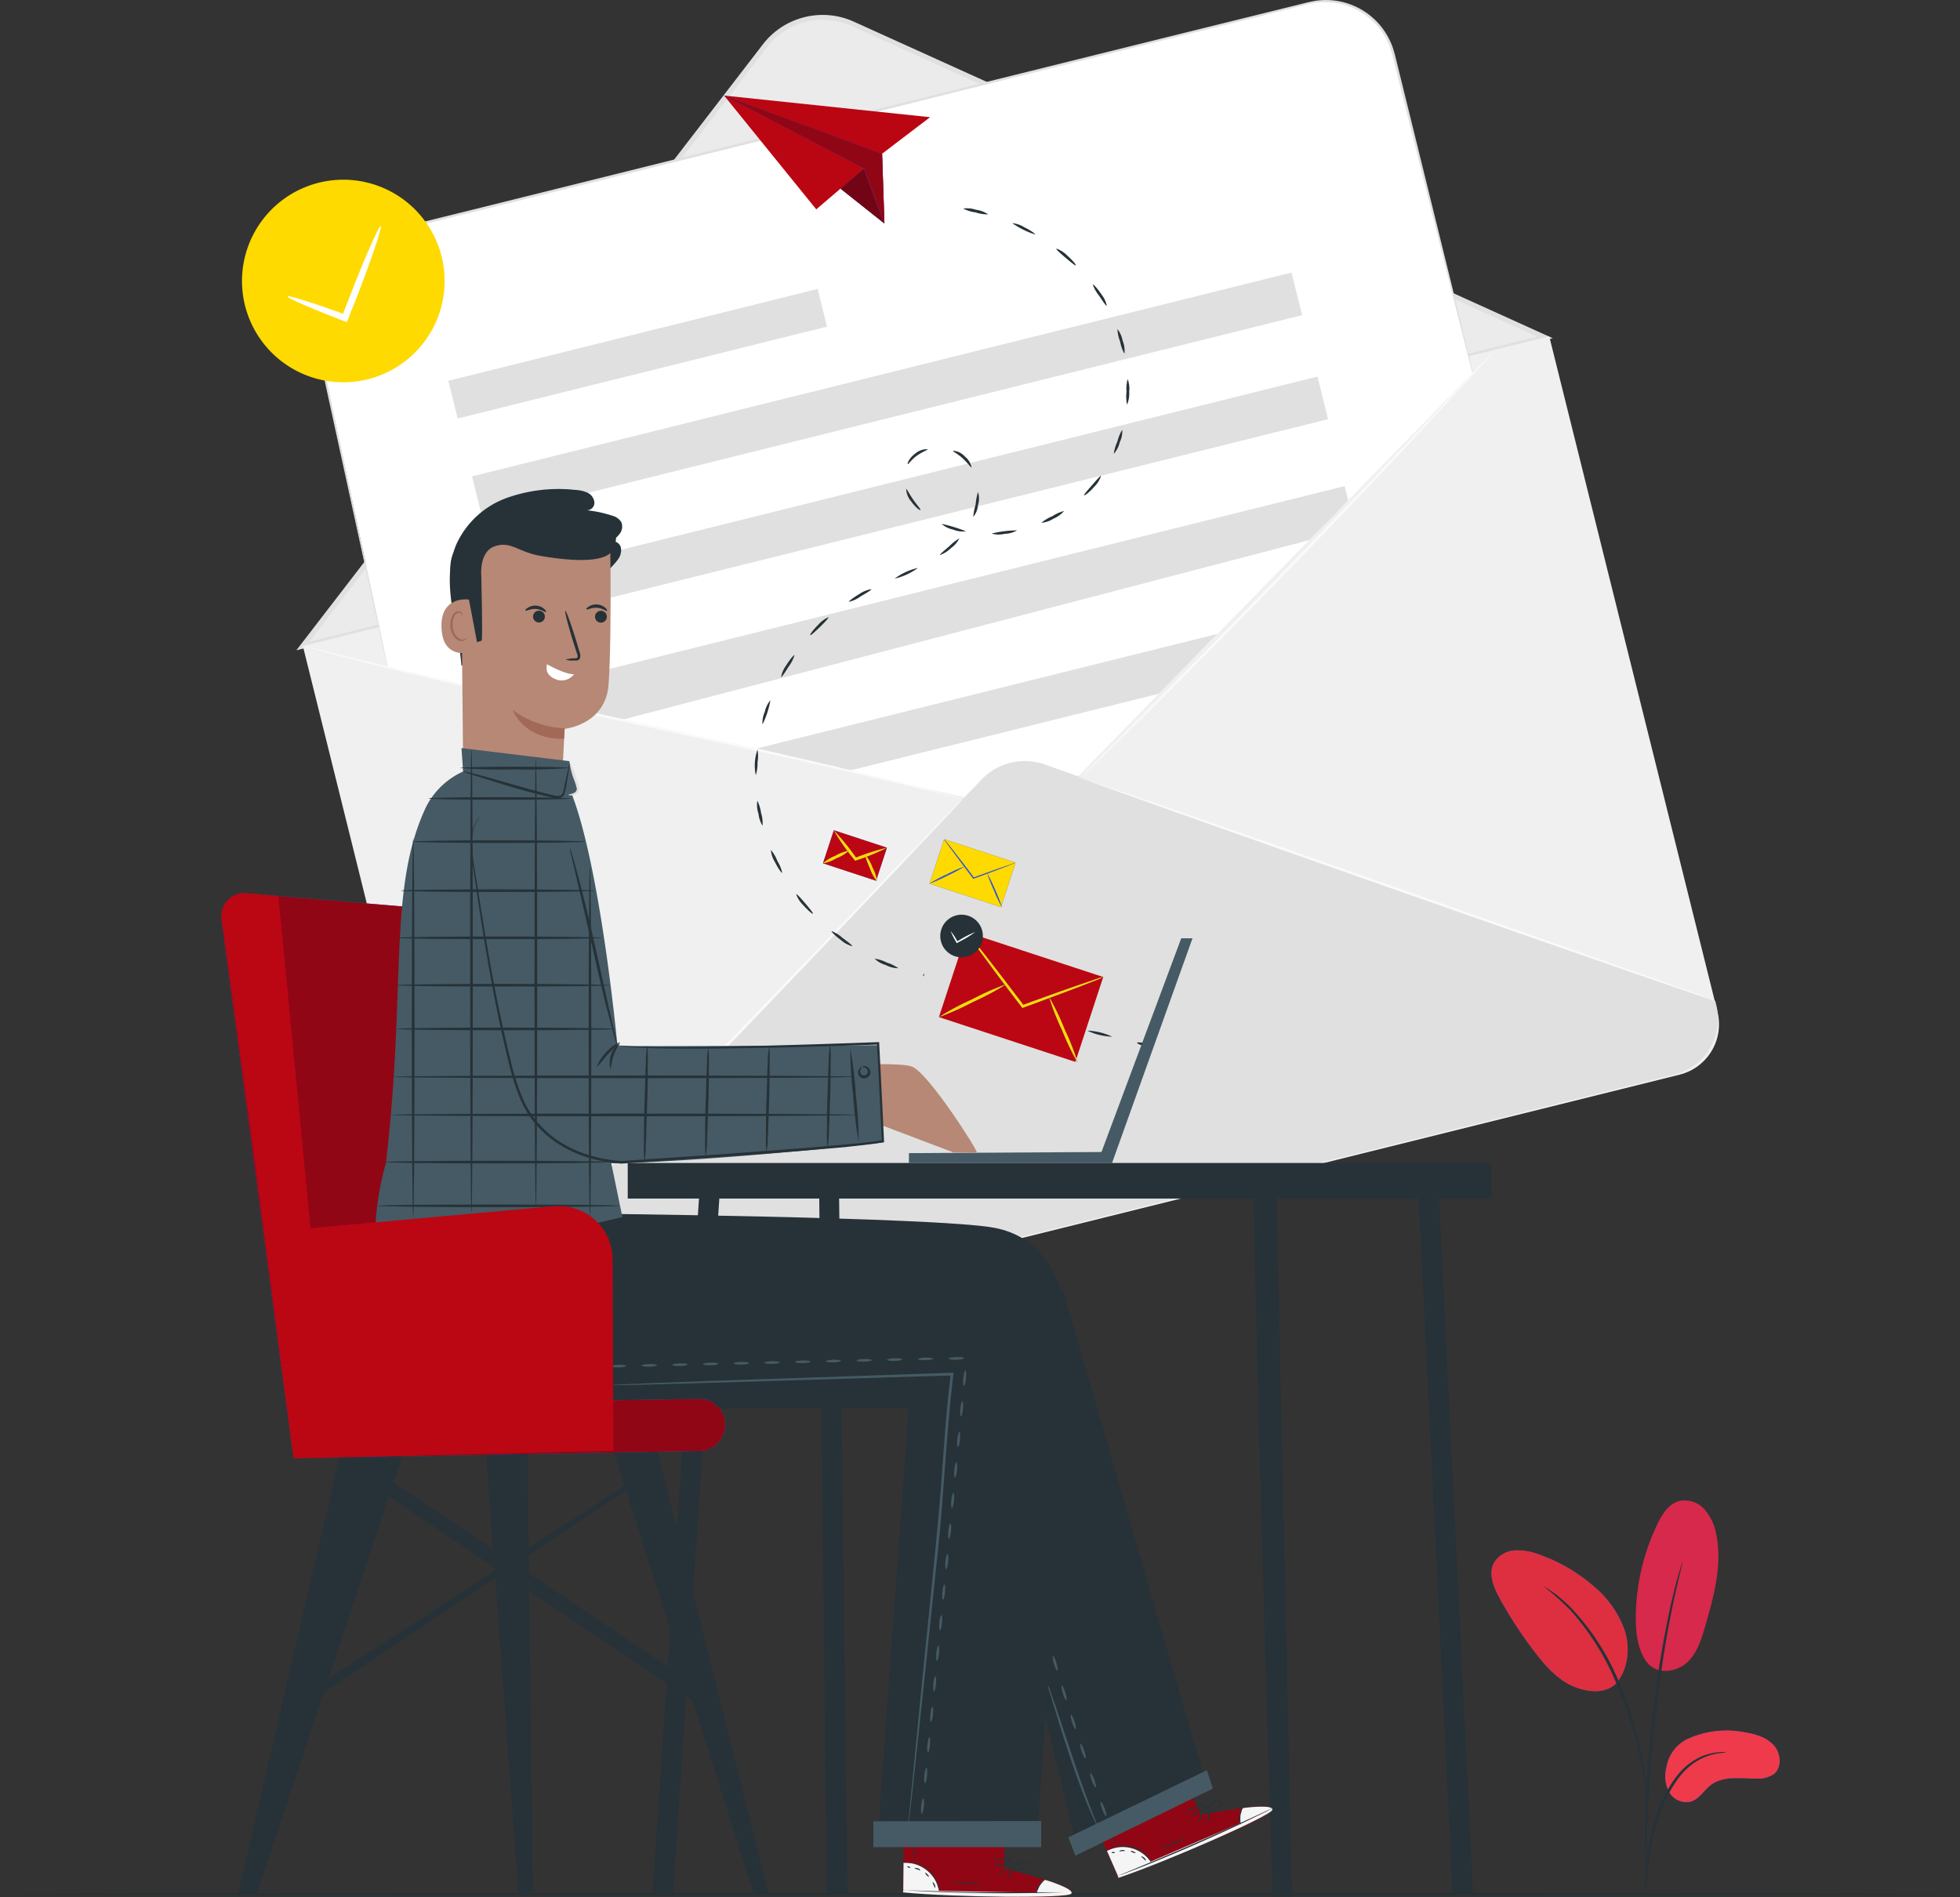 <svg xmlns="http://www.w3.org/2000/svg" viewBox="0 0 404 391.08"><rect x="0" y="0" width="404" height="391.08" fill="#333333" stroke="none"/><defs><style>.cls-1{fill:#ebebeb;}.cls-2{fill:#e0e0e0;}.cls-3{fill:#f0f0f0;}.cls-4{fill:#fff;}.cls-5{fill:#fafafa;}.cls-6{fill:#263238;}.cls-7{fill:#ba0612;}.cls-8{fill:#2f55d4;}.cls-9{fill:#720515;}.cls-10{fill:#910614;}.cls-11{fill:#bb0713;}.cls-12{fill:#feda00;}.cls-13{opacity:0.2;}.cls-14{fill:#ef3a4c;}.cls-15{fill:#d6294b;}.cls-16{fill:#dd2f40;}.cls-17{fill:#455a64;}.cls-18{fill:#f5f5f5;}.cls-19{fill:#b78876;}.cls-20{fill:#a36957;}</style></defs><g id="Layer_2" data-name="Layer 2"><g id="Layer_1-2" data-name="Layer 1"><g id="freepik--background-complete--inject-96"><path class="cls-1" d="M157.63,9.5,62.44,133.17l256-63.64L175.85,4.93A15.09,15.09,0,0,0,157.63,9.5Z"/><path class="cls-2" d="M61.09,134.05,157.21,9.19A15.56,15.56,0,0,1,176.07,4.5l144,65.23Zm108.5-130a14.5,14.5,0,0,0-11.54,5.74h0L63.78,132.3,316.84,69.39l-141.2-64a14.49,14.49,0,0,0-6-1.29Z"/><path class="cls-3" d="M62.43,133.18l256.9-63.87h0L354,208.55a10.7,10.7,0,0,1-7.81,13L110,280.22a10.72,10.72,0,0,1-13-7.81L62.43,133.18Z"/><path class="cls-4" d="M303.52,76.94l-89,90.93L80,137.59,64.61,66.24A14.4,14.4,0,0,1,75.16,49L269.76.65a14.38,14.38,0,0,1,17.43,10.47v0Z"/><path class="cls-2" d="M202.3,160.72,96.61,271.16h0a11.78,11.78,0,0,0,14.27,8.59h0l234.3-58.25a11.78,11.78,0,0,0,8.59-14.27l-.22-.88L215.36,157.6A12.36,12.36,0,0,0,202.3,160.72Z"/><rect class="cls-2" x="92.21" y="68.91" width="78.45" height="8.01" transform="translate(-13.71 33.89) rotate(-13.97)"/><rect class="cls-2" x="95.82" y="77.06" width="174.06" height="9.05" transform="translate(-14.29 46.56) rotate(-13.97)"/><rect class="cls-2" x="101.17" y="98.51" width="174.06" height="9.05" transform="translate(-19.31 48.48) rotate(-13.97)"/><polygon class="cls-2" points="275.11 106.07 269.82 111.36 128.02 148.43 109.49 144.1 108.79 142.09 277.16 100.21 277.89 103.12 275.11 106.07"/><polygon class="cls-2" points="238.84 143.02 174.96 158.9 155.43 154.44 250.9 130.69 238.84 143.02"/><path class="cls-5" d="M198.44,164.74a2.64,2.64,0,0,1-.24.3l-.76.83L194.5,169l-10.89,11.53c-9.22,9.71-22,23.13-36.15,37.84s-27.15,27.91-36.63,37.37c-4.74,4.73-8.6,8.55-11.28,11.16l-3.09,3-.82.77a1.37,1.37,0,0,1-.29.25,2.26,2.26,0,0,1,.25-.29l.78-.81,3-3.07,11.17-11.27C120,246,132.89,232.74,147.07,218s27-28,36.25-37.73l11-11.41,3-3.08.8-.79Z"/><path class="cls-5" d="M353.56,206.33c-.05.14-29.52-10.09-65.82-22.85s-65.69-23.22-65.64-23.36S251.62,170.2,287.92,183,353.61,206.18,353.56,206.33Z"/><path class="cls-5" d="M307.75,72.56a2.35,2.35,0,0,1-.19.25l-.56.69-2.37,2.63-8.83,9.59c-7.48,8.07-17.9,19.13-29.58,31.2s-22.46,22.84-30.28,30.58l-9.31,9.12-2.56,2.45-.67.63c-.16.14-.24.21-.25.2a2.25,2.25,0,0,1,.21-.24L224,159l2.49-2.52,9.18-9.24c7.76-7.81,18.43-18.63,30.11-30.69s22.14-23,29.7-31L304.42,76l2.45-2.56.65-.66A1.37,1.37,0,0,1,307.75,72.56Z"/><path class="cls-5" d="M198.44,164.74a2,2,0,0,1-.35-.06l-1-.24-4-1c-3.42-.86-8.39-2.07-14.54-3.51-12.29-2.91-29.34-6.66-48.18-10.74s-35.88-7.89-48.15-10.9c-6.14-1.5-11.1-2.76-14.51-3.68l-3.93-1.07-1-.29a1.06,1.06,0,0,1-.34-.12l.35.07,1,.23,4,1c3.43.86,8.4,2.06,14.55,3.51,12.29,2.91,29.33,6.66,48.18,10.74s35.88,7.89,48.15,10.9c6.14,1.5,11.1,2.75,14.51,3.68l3.92,1.07,1,.29Z"/><path class="cls-2" d="M303.52,76.94s-.1-.33-.27-1l-.73-2.83c-.64-2.51-1.57-6.18-2.77-10.91L289.68,22.08c-.53-2.12-1.08-4.29-1.63-6.51-.27-1.1-.55-2.23-.84-3.36-.14-.57-.28-1.14-.46-1.69a11.91,11.91,0,0,0-.6-1.64A14.13,14.13,0,0,0,274.9.57a14.3,14.3,0,0,0-3.81,0c-1.26.22-2.54.57-3.83.88l-7.85,2L243,7.5,170.09,25.7l-73,18.12L80.7,47.88l-4,1A22.8,22.8,0,0,0,72.9,50a14.27,14.27,0,0,0-7.68,8.1,15.82,15.82,0,0,0-.81,3.59c-.29,2.45.39,4.81.87,7.14q1.5,7,2.87,13.41c3.65,17.09,6.6,30.91,8.64,40.48,1,4.78,1.79,8.48,2.33,11,.25,1.25.45,2.21.59,2.87s.18,1,.18,1-.09-.33-.24-1L79,133.77c-.56-2.53-1.37-6.23-2.42-11-2.09-9.56-5.1-23.38-8.82-40.44-.92-4.27-1.9-8.74-2.91-13.41-.48-2.3-1.18-4.74-.88-7.27a14.75,14.75,0,0,1,.82-3.71,15.77,15.77,0,0,1,1.81-3.42,14.09,14.09,0,0,1,2.69-2.87,13.56,13.56,0,0,1,3.41-2.08,22.74,22.74,0,0,1,3.87-1.18l4-1L97,43.33l73-18.16L243,7.05,259.39,3l7.85-1.94c1.29-.32,2.55-.66,3.87-.89a14.59,14.59,0,0,1,15.54,8.55,11.41,11.41,0,0,1,.62,1.69c.18.57.32,1.14.46,1.71.28,1.13.55,2.26.83,3.37.55,2.22,1.08,4.39,1.61,6.51l9.9,40.19c1.15,4.74,2.05,8.42,2.66,10.93.3,1.25.53,2.2.68,2.85A3.18,3.18,0,0,1,303.52,76.94Z"/></g><g id="freepik--Floor--inject-96"><path class="cls-6" d="M404,390.5c0,.15-90.44.27-202,.27S0,390.66,0,390.5s90.43-.28,202-.28S404,390.36,404,390.5Z"/></g><polygon class="cls-7" points="191.71 24.16 181.82 31.69 182.3 46.07 173.25 38.88 168.25 43.16 149.25 19.7 191.71 24.16"/><path class="cls-8" d="M178.1,34.75c0,.44,4.2,11.32,4.2,11.32l-9.05-7.19Z"/><path class="cls-9" d="M178.1,34.75c0,.44,4.2,11.32,4.2,11.32l-9.05-7.19Z"/><polygon class="cls-8" points="149.25 19.7 178.1 34.75 182.3 46.07 181.82 31.69 149.25 19.7"/><polygon class="cls-10" points="149.25 19.7 178.1 34.75 182.3 46.07 181.82 31.69 149.25 19.7"/><path class="cls-6" d="M229.25,213.72a12.87,12.87,0,0,1-5.13-1.25A13,13,0,0,1,229.25,213.72Z"/><path class="cls-6" d="M237.43,215.72c0,.15-.75.1-1.59-.1s-1.5-.5-1.47-.65.75-.1,1.6.11S237.47,215.57,237.43,215.72Z"/><path class="cls-6" d="M203.67,44.19a7.71,7.71,0,0,1-2.61-.41,7.26,7.26,0,0,1-2.52-.79,5.81,5.81,0,0,1,2.65.26A5.57,5.57,0,0,1,203.67,44.19Z"/><path class="cls-6" d="M213.35,48.34A17.78,17.78,0,0,1,208.64,46a5.79,5.79,0,0,1,2.51.86C212.46,47.5,213.43,48.21,213.35,48.34Z"/><path class="cls-6" d="M221.74,54.7c-.11.11-1-.64-2.12-1.58s-2-1.74-1.87-1.87A5.86,5.86,0,0,1,220,52.7C221.09,53.66,221.85,54.6,221.74,54.7Z"/><path class="cls-6" d="M228.14,63.05c-.14.07-.8-.9-1.6-2.1a7.81,7.81,0,0,1-1.3-2.3c.11-.09.95.77,1.76,2A5.68,5.68,0,0,1,228.14,63.05Z"/><path class="cls-6" d="M231.77,72.92a7.88,7.88,0,0,1-.88-2.49,7.65,7.65,0,0,1-.55-2.59,5.82,5.82,0,0,1,1.07,2.44A5.41,5.41,0,0,1,231.77,72.92Z"/><path class="cls-6" d="M232.31,83.42a8.07,8.07,0,0,1-.11-2.64,7.54,7.54,0,0,1,.24-2.63,5.8,5.8,0,0,1,.31,2.64A5.78,5.78,0,0,1,232.31,83.42Z"/><path class="cls-6" d="M229.58,93.56a8.28,8.28,0,0,1,.74-2.53,8.21,8.21,0,0,1,1-2.43,5.24,5.24,0,0,1-.53,2.61A5.4,5.4,0,0,1,229.58,93.56Z"/><path class="cls-6" d="M223.47,102.1c-.1-.12.68-1,1.63-2.08s1.71-2,1.84-1.89a5.45,5.45,0,0,1-1.43,2.25C224.54,101.5,223.57,102.21,223.47,102.1Z"/><path class="cls-6" d="M214.65,107.78a8.4,8.4,0,0,1,2.26-1.36,8.17,8.17,0,0,1,2.41-1.08,5.53,5.53,0,0,1-2.16,1.57A5.47,5.47,0,0,1,214.65,107.78Z"/><path class="cls-6" d="M204.39,110a21.87,21.87,0,0,1,5.25-.66,5.39,5.39,0,0,1-2.57.71A5.29,5.29,0,0,1,204.39,110Z"/><path class="cls-6" d="M194.09,108a29.16,29.16,0,0,1,5,1.53,5.17,5.17,0,0,1-2.64-.36A5.11,5.11,0,0,1,194.09,108Z"/><path class="cls-6" d="M186.79,100.8c.15,0,.61,1,1.43,2.18s1.61,2,1.5,2.15-1.09-.6-1.95-1.83A4,4,0,0,1,186.79,100.8Z"/><path class="cls-6" d="M191.23,92.61c0,.16-1.09.51-2.23,1.32s-1.75,1.82-1.89,1.74.3-1.28,1.57-2.18A3.66,3.66,0,0,1,191.23,92.61Z"/><path class="cls-6" d="M200.27,96.36c-.14.08-.78-.9-1.82-1.86s-2.1-1.44-2-1.59a3.65,3.65,0,0,1,2.42,1.19A3.92,3.92,0,0,1,200.27,96.36Z"/><path class="cls-6" d="M200.61,106.57a12.54,12.54,0,0,1,.49-2.57,12.63,12.63,0,0,1,.49-2.58,4.53,4.53,0,0,1,0,2.68A4.47,4.47,0,0,1,200.61,106.57Z"/><path class="cls-6" d="M193.76,114.42c-.09-.13.82-.88,1.91-1.81a10.85,10.85,0,0,1,2.07-1.63,5.21,5.21,0,0,1-1.71,2A6.3,6.3,0,0,1,193.76,114.42Z"/><path class="cls-6" d="M184.41,119.28a12.76,12.76,0,0,1,4.79-2.2,12.75,12.75,0,0,1-4.79,2.2Z"/><path class="cls-6" d="M175,124.06c-.08-.13.87-.84,2.13-1.6a6.16,6.16,0,0,1,2.46-1c.08.15-.94.76-2.19,1.48A6.29,6.29,0,0,1,175,124.06Z"/><path class="cls-6" d="M167,130.94c-.11-.1.58-1.08,1.63-2.11a6,6,0,0,1,2.13-1.59c.1.12-.71,1-1.74,2S167.16,131,167,130.94Z"/><path class="cls-6" d="M161,139.56a5.92,5.92,0,0,1,1.08-2.43c.77-1.25,1.56-2.15,1.68-2.06a7.39,7.39,0,0,1-1.21,2.35C161.79,138.65,161.14,139.63,161,139.56Z"/><path class="cls-6" d="M157.16,149.36a5.59,5.59,0,0,1,.48-2.61,5.69,5.69,0,0,1,1.15-2.4,17.66,17.66,0,0,1-1.63,5Z"/><path class="cls-6" d="M155.78,159.8a9.81,9.81,0,0,1,.36-5.26,7.8,7.8,0,0,1,0,2.64A7.73,7.73,0,0,1,155.78,159.8Z"/><path class="cls-6" d="M157.16,170.23a6.41,6.41,0,0,1-.83-2.52,5.42,5.42,0,0,1-.22-2.65,8.37,8.37,0,0,1,.76,2.54A6.34,6.34,0,0,1,157.16,170.23Z"/><path class="cls-6" d="M161.23,179.93c-.13.08-.84-.88-1.49-2.2a5.64,5.64,0,0,1-.85-2.52,7.61,7.61,0,0,1,1.34,2.28A7.76,7.76,0,0,1,161.23,179.93Z"/><path class="cls-6" d="M167.55,188.36c-.1.1-1-.66-2-1.78a5.91,5.91,0,0,1-1.44-2.24c.13-.1.92.78,1.86,1.88S167.66,188.25,167.55,188.36Z"/><path class="cls-6" d="M175.67,195.06a5.7,5.7,0,0,1-2.34-1.27c-1.18-.86-2-1.72-1.92-1.84a7.6,7.6,0,0,1,2.25,1.4C174.82,194.2,175.75,194.93,175.67,195.06Z"/><path class="cls-6" d="M185.17,199.6a5.55,5.55,0,0,1-2.58-.65,5.35,5.35,0,0,1-2.31-1.32,7.94,7.94,0,0,1,2.51.81A8.48,8.48,0,0,1,185.17,199.6Z"/><path class="cls-6" d="M190.46,201c0,.14-.09.26-.14.25s-.07-.14,0-.29.09-.26.14-.25S190.49,200.8,190.46,201Z"/><rect class="cls-8" x="172.65" y="170.61" width="7.16" height="11.51" transform="translate(-46.32 288.77) rotate(-71.82)"/><rect class="cls-11" x="172.65" y="170.61" width="7.16" height="11.51" transform="translate(-46.32 288.77) rotate(-71.82)"/><path class="cls-8" d="M182.79,174.78a43.73,43.73,0,0,1-6.34,2.6l-.19.07-.12-.16-.19-.24a45,45,0,0,1-4.09-5.87,47.18,47.18,0,0,1,4.53,5.54l.18.24-.31-.09A42.78,42.78,0,0,1,182.79,174.78Z"/><path class="cls-12" d="M182.79,174.78a43.73,43.73,0,0,1-6.34,2.6l-.19.07-.12-.16-.19-.24a45,45,0,0,1-4.09-5.87,47.18,47.18,0,0,1,4.53,5.54l.18.24-.31-.09A42.78,42.78,0,0,1,182.79,174.78Z"/><path class="cls-8" d="M175,175.35a8.08,8.08,0,0,1-2.57,1.57,8.7,8.7,0,0,1-2.82,1.07,8.63,8.63,0,0,1,2.58-1.57A9.13,9.13,0,0,1,175,175.35Z"/><path class="cls-12" d="M175,175.35a8.08,8.08,0,0,1-2.57,1.57,8.7,8.7,0,0,1-2.82,1.07,8.63,8.63,0,0,1,2.58-1.57A9.13,9.13,0,0,1,175,175.35Z"/><path class="cls-8" d="M180.75,181.64a8.15,8.15,0,0,1-1.4-2.53c-.66-1.49-1.1-2.77-.9-2.75a8.5,8.5,0,0,1,1.41,2.53A7.66,7.66,0,0,1,180.75,181.64Z"/><path class="cls-12" d="M180.75,181.64a8.15,8.15,0,0,1-1.4-2.53c-.66-1.49-1.1-2.77-.9-2.75a8.5,8.5,0,0,1,1.41,2.53A7.66,7.66,0,0,1,180.75,181.64Z"/><rect class="cls-11" x="201.26" y="190.74" width="18.42" height="29.6" transform="translate(-50.48 341.38) rotate(-71.82)"/><path class="cls-8" d="M227.38,201.43a7.15,7.15,0,0,1-1.26.57l-3.5,1.37c-3,1.13-7.09,2.67-11.7,4.36l-.19.07-.12-.16-.47-.62c-3.06-4-5.82-7.73-7.79-10.42L200,193.41a8.21,8.21,0,0,1-.79-1.22,7.93,7.93,0,0,1,1,1.09l2.45,3.09c2.05,2.62,4.85,6.27,7.92,10.32l.47.61-.31-.09c4.6-1.68,8.75-3.16,11.75-4.2l3.56-1.21A7.72,7.72,0,0,1,227.38,201.43Z"/><path class="cls-12" d="M227.38,201.43a7.15,7.15,0,0,1-1.26.57l-3.5,1.37c-3,1.13-7.09,2.67-11.7,4.36l-.19.07-.12-.16-.47-.62c-3.06-4-5.82-7.73-7.79-10.42L200,193.41a8.21,8.21,0,0,1-.79-1.22,7.93,7.93,0,0,1,1,1.09l2.45,3.09c2.05,2.62,4.85,6.27,7.92,10.32l.47.61-.31-.09c4.6-1.68,8.75-3.16,11.75-4.2l3.56-1.21A7.72,7.72,0,0,1,227.38,201.43Z"/><path class="cls-8" d="M207.38,202.92a55.7,55.7,0,0,1-6.82,3.63,55.46,55.46,0,0,1-7.05,3.14,53,53,0,0,1,6.81-3.64A53,53,0,0,1,207.38,202.92Z"/><path class="cls-12" d="M207.38,202.92a55.7,55.7,0,0,1-6.82,3.63,55.46,55.46,0,0,1-7.05,3.14,53,53,0,0,1,6.81-3.64A53,53,0,0,1,207.38,202.92Z"/><path class="cls-8" d="M222.14,219.09a51.25,51.25,0,0,1-3.21-6.68,50,50,0,0,1-2.7-6.91,52,52,0,0,1,3.21,6.69A50.34,50.34,0,0,1,222.14,219.09Z"/><path class="cls-12" d="M222.14,219.09a51.25,51.25,0,0,1-3.21-6.68,50,50,0,0,1-2.7-6.91,52,52,0,0,1,3.21,6.69A50.34,50.34,0,0,1,222.14,219.09Z"/><path class="cls-6" d="M200.8,196.5a4.39,4.39,0,1,1,.94-6.14,4.39,4.39,0,0,1-.94,6.14Z"/><path class="cls-4" d="M201,192.15a20.35,20.35,0,0,1-2.95,1.82l-.7.39-.13.07-.07-.12a14.64,14.64,0,0,1-1.2-2.37,13.12,13.12,0,0,1,1.45,2.23l-.19-.06.7-.4A19.88,19.88,0,0,1,201,192.15Z"/><rect class="cls-8" x="195.64" y="172.24" width="9.65" height="15.51" transform="translate(-33.09 314.3) rotate(-71.82)"/><rect class="cls-12" x="195.64" y="172.24" width="9.65" height="15.51" transform="translate(-33.09 314.3) rotate(-71.82)"/><path class="cls-8" d="M209.31,177.84a3.83,3.83,0,0,1-.65.3l-1.84.72c-1.55.59-3.71,1.4-6.13,2.28h-.1l-.06-.09-.24-.32c-1.61-2.12-3-4-4.09-5.46l-1.2-1.63a4.65,4.65,0,0,1-.41-.64,3.41,3.41,0,0,1,.5.57l1.29,1.62c1.07,1.37,2.54,3.28,4.14,5.4l.25.33h-.16c2.41-.88,4.58-1.66,6.16-2.2l1.86-.63A3.26,3.26,0,0,1,209.31,177.84Z"/><g class="cls-13"><path class="cls-8" d="M209.31,177.84a3.83,3.83,0,0,1-.65.3l-1.84.72c-1.55.59-3.71,1.4-6.13,2.28h-.1l-.06-.09-.24-.32c-1.61-2.12-3-4-4.09-5.46l-1.2-1.63a4.65,4.65,0,0,1-.41-.64,3.41,3.41,0,0,1,.5.57l1.29,1.62c1.07,1.37,2.54,3.28,4.14,5.4l.25.33h-.16c2.41-.88,4.58-1.66,6.16-2.2l1.86-.63A3.26,3.26,0,0,1,209.31,177.84Z"/></g><path class="cls-8" d="M198.84,178.62a30.52,30.52,0,0,1-3.57,1.9,29.16,29.16,0,0,1-3.7,1.65,27.76,27.76,0,0,1,3.57-1.91A29.1,29.1,0,0,1,198.84,178.62Z"/><g class="cls-13"><path class="cls-8" d="M198.84,178.62a30.52,30.52,0,0,1-3.57,1.9,29.16,29.16,0,0,1-3.7,1.65,27.76,27.76,0,0,1,3.57-1.91A29.1,29.1,0,0,1,198.84,178.62Z"/></g><path class="cls-8" d="M206.57,187.09a25,25,0,0,1-1.68-3.5,27.45,27.45,0,0,1-1.42-3.62,51.1,51.1,0,0,1,3.1,7.12Z"/><g class="cls-13"><path class="cls-8" d="M206.57,187.09a25,25,0,0,1-1.68-3.5,27.45,27.45,0,0,1-1.42-3.62,51.1,51.1,0,0,1,3.1,7.12Z"/></g><path class="cls-12" d="M91,63.07A20.88,20.88,0,1,1,75.9,37.69,20.88,20.88,0,0,1,91,63.07Z"/><path class="cls-4" d="M78.47,46.61c.37.15-2,7.14-5.3,15.62-.49,1.23-1,2.41-1.41,3.57l-.25.63-.63-.24c-6.77-2.61-11.72-4.76-11.6-5.07s5.26,1.31,12.08,3.78l-.88.4c.44-1.16.9-2.35,1.37-3.58C75.14,53.23,78.11,46.5,78.47,46.61Z"/><path class="cls-8" d="M347.65,358.59a19.3,19.3,0,0,1,12-1.46c2.18.36,4.45,1,5.94,2.64s1.76,4.52.06,5.93a5.76,5.76,0,0,1-3.74.95c-3.18,0-6.7-.6-9.24,1.31-1.45,1.09-2.41,2.9-4.14,3.44a4.1,4.1,0,0,1-4.5-2,7,7,0,0,1-.51-5.16A7.85,7.85,0,0,1,347.65,358.59Z"/><path class="cls-14" d="M347.65,358.59a19.3,19.3,0,0,1,12-1.46c2.18.36,4.45,1,5.94,2.64s1.76,4.52.06,5.93a5.76,5.76,0,0,1-3.74.95c-3.18,0-6.7-.6-9.24,1.31-1.45,1.09-2.41,2.9-4.14,3.44a4.1,4.1,0,0,1-4.5-2,7,7,0,0,1-.51-5.16A7.85,7.85,0,0,1,347.65,358.59Z"/><path class="cls-15" d="M339.28,342.43c2.24,3.19,6.58,2.13,8.59.18s2.87-4.77,3.64-7.46c1.77-6.15,3.55-12.6,2.24-18.86a10.6,10.6,0,0,0-2.41-5.13,5.49,5.49,0,0,0-5.19-1.73c-2.19.58-3.55,2.73-4.53,4.77a45,45,0,0,0-4.45,19.3c0,3.11.36,6.37,2.11,8.94"/><path class="cls-8" d="M333.15,347c2.42-2.88,2.88-7.08,1.8-10.69a20.66,20.66,0,0,0-6.32-9.18,34.24,34.24,0,0,0-11.33-6.64,12.2,12.2,0,0,0-5.1-.87,5.39,5.39,0,0,0-4.28,2.59c-1.19,2.27-.05,5,1.19,7.28a86.83,86.83,0,0,0,7.44,11.34c2.23,2.87,4.79,5.71,8.19,7s6.93,1.15,8.73-1.21"/><path class="cls-16" d="M333.15,347c2.42-2.88,2.88-7.08,1.8-10.69a20.66,20.66,0,0,0-6.32-9.18,34.24,34.24,0,0,0-11.33-6.64,12.2,12.2,0,0,0-5.1-.87,5.39,5.39,0,0,0-4.28,2.59c-1.19,2.27-.05,5,1.19,7.28a86.83,86.83,0,0,0,7.44,11.34c2.23,2.87,4.79,5.71,8.19,7s6.93,1.15,8.73-1.21"/><path class="cls-6" d="M339.13,390.56a7,7,0,0,0,.2-1.45c.11-1.06.23-2.38.39-4a56.79,56.79,0,0,1,.89-5.8,44.1,44.1,0,0,1,2.11-6.85,25.45,25.45,0,0,1,3.5-6.2,13,13,0,0,1,4.42-3.68,12.48,12.48,0,0,1,3.72-1.16,6.94,6.94,0,0,0,1.44-.2,5.94,5.94,0,0,0-1.46,0,11.4,11.4,0,0,0-3.89,1,13.05,13.05,0,0,0-4.66,3.71,25,25,0,0,0-3.63,6.32,41.72,41.72,0,0,0-2.09,7,48.35,48.35,0,0,0-.77,5.87c-.13,1.68-.18,3-.2,4A6.94,6.94,0,0,0,339.13,390.56Z"/><path class="cls-6" d="M339.4,387.5a2.51,2.51,0,0,0,0-.67v-1.92c0-1.67,0-4.09.08-7.07.15-6,.66-14.21,1.66-23.26s2.32-17.2,3.53-23c.28-1.46.57-2.78.84-3.93s.48-2.16.69-3,.33-1.38.45-1.87a2.55,2.55,0,0,0,.12-.67,2.8,2.8,0,0,0-.23.63l-.56,1.85c-.25.8-.5,1.79-.79,2.94s-.62,2.46-.94,3.93a218.69,218.69,0,0,0-3.67,23c-1,9.07-1.44,17.33-1.48,23.31,0,3,0,5.41.1,7.08q.07,1.17.12,1.92A3.25,3.25,0,0,0,339.4,387.5Z"/><path class="cls-6" d="M339.44,371.58a13.35,13.35,0,0,0,0-2,52.34,52.34,0,0,0-.62-5.44,75.35,75.35,0,0,0-5.08-17.32A50,50,0,0,0,324,331.64a24.26,24.26,0,0,0-2.29-2.13c-.35-.3-.66-.59-1-.83l-.88-.61a14.43,14.43,0,0,0-1.7-1.09,62.06,62.06,0,0,1,5.55,4.95,52.71,52.71,0,0,1,9.5,15.12,74.59,74.59,0,0,1,3.33,9.3c.87,2.91,1.45,5.59,1.89,7.85s.65,4.11.8,5.39A13.35,13.35,0,0,0,339.44,371.58Z"/><g id="freepik--Device--inject-96"><polygon class="cls-17" points="187.35 239.75 229.22 239.75 245.8 193.43 243.48 193.43 227.04 237.49 187.35 237.72 187.35 239.75"/></g><g id="freepik--Desk--inject-96"><polygon class="cls-6" points="168.85 245.6 170.4 390.69 174.66 390.69 172.93 244.53 168.85 245.6"/><path class="cls-6" d="M258.47,244.19C257.9,247,262.31,391,262.31,391h4l-3.25-146.83Z"/><polygon class="cls-6" points="307.42 239.75 129.39 239.75 129.39 247.09 144.08 247.09 134.52 390.22 138.7 390.45 148.27 247.09 292.44 247.09 299.43 390.51 303.62 390.51 296.63 247.09 307.42 247.09 307.42 239.75"/></g><path class="cls-10" d="M207,385.23v-11L186.39,374l-.23,16.1,1.28.09c5.68.38,28.92,1.5,32.73.39C224.41,389.36,207,385.23,207,385.23Z"/><path class="cls-18" d="M193.62,390a7.1,7.1,0,0,0-2.58-4.42,7,7,0,0,0-4.8-1.55l-.06,5.76Z"/><path class="cls-18" d="M215.48,387.55s6.12,1.84,5.34,2.84-24.3.75-34.67-.27v-.46l27.44.53S214.28,387.59,215.48,387.55Z"/><path class="cls-6" d="M185.87,389.64h.35l1,.08,3.74.2c3.16.15,7.53.29,12.36.35s9.21,0,12.37-.07l3.75-.11,1,0h.35a2,2,0,0,0-.35,0H203.33c-4.82,0-9.2-.18-12.36-.28l-3.75-.12h-1.35Z"/><path class="cls-6" d="M213.62,390.5a8.1,8.1,0,0,1,.72-1.78,8.28,8.28,0,0,1,1.29-1.42,3.32,3.32,0,0,0-2,3.2Z"/><path class="cls-6" d="M207.57,387.36a2.62,2.62,0,0,0,.66-.79c.3-.47.51-.88.45-.92s-.35.32-.66.79A2.47,2.47,0,0,0,207.57,387.36Z"/><path class="cls-6" d="M205.91,386.5c.05.05.38-.16.74-.48s.61-.61.56-.66-.37.16-.73.47S205.87,386.41,205.91,386.5Z"/><path class="cls-6" d="M204.88,384.5a2.44,2.44,0,0,0,1.07.15,2.48,2.48,0,0,0,1.08-.1,2.44,2.44,0,0,0-1.07-.15A2.48,2.48,0,0,0,204.88,384.5Z"/><path class="cls-6" d="M204.53,383.13a3.06,3.06,0,0,0,2.44.21C206.16,383.28,205.34,383.21,204.53,383.13Z"/><path class="cls-6" d="M208.29,385.57a3.72,3.72,0,0,0,1.33,0,7.51,7.51,0,0,0,1.41-.29,4.05,4.05,0,0,0,.81-.33.66.66,0,0,0,.33-.4A.54.54,0,0,0,212,384a2.47,2.47,0,0,0-3.45,1.56v.36a3.39,3.39,0,0,1,.61-1.12,2.39,2.39,0,0,1,1.14-.73,2.07,2.07,0,0,1,1.58.13c.21.16.12.4-.11.54a4.09,4.09,0,0,1-.75.31,9.45,9.45,0,0,1-1.37.34A6.45,6.45,0,0,0,208.29,385.57Z"/><path class="cls-6" d="M208.63,385.64a1.28,1.28,0,0,0,.17-.92,2.35,2.35,0,0,0-.35-1,1.36,1.36,0,0,0-1.1-.69.52.52,0,0,0-.41.61,1.55,1.55,0,0,0,.21.59,4.83,4.83,0,0,0,.62.81,1.83,1.83,0,0,0,.75.54,8.59,8.59,0,0,1-.62-.66,4.32,4.32,0,0,1-.54-.8c-.18-.28-.3-.79,0-.84s.67.3.87.57a2.25,2.25,0,0,1,.36.86A4.14,4.14,0,0,1,208.63,385.64Z"/><path class="cls-6" d="M186.35,384a7.91,7.91,0,0,1,1.52.07,6.62,6.62,0,0,1,3.31,1.4,6.72,6.72,0,0,1,2,3c.3.88.33,1.48.37,1.47s0-.15,0-.41a5.39,5.39,0,0,0-.21-1.12,6.3,6.3,0,0,0-5.5-4.48,5.43,5.43,0,0,0-1.14,0A1,1,0,0,0,186.35,384Z"/><path class="cls-6" d="M188.58,375.5a68.24,68.24,0,0,0-.2,8.46,35.15,35.15,0,0,0,.22-4.23A37.31,37.31,0,0,0,188.58,375.5Z"/><path class="cls-6" d="M196.24,388.05a11.23,11.23,0,0,0,3,.33,10.82,10.82,0,0,0,3-.21c0-.07-1.35,0-3,0S196.25,388,196.24,388.05Z"/><path class="cls-6" d="M192.2,388a5.12,5.12,0,0,0,.24.6c.13.31.21.58.28.58s.11-.33-.05-.68S192.25,388,192.2,388Z"/><path class="cls-6" d="M190.7,386.09a1,1,0,0,0,.29.48c.21.22.42.36.47.31s-.08-.26-.29-.48S190.75,386,190.7,386.09Z"/><path class="cls-6" d="M188.53,385.2c0,.07.29.07.59.18s.52.28.57.23-.11-.33-.49-.46S188.51,385.14,188.53,385.2Z"/><path class="cls-6" d="M187,384.78c0,.06.09.17.26.24s.33.07.35,0-.09-.17-.26-.24S187,384.71,187,384.78Z"/><path class="cls-10" d="M247.52,374.13,243,364.08l-18.87,8.29,6.41,14.76,1.2-.44c5.34-2,27-10.53,30-13.11C265.13,370.7,247.52,374.13,247.52,374.13Z"/><path class="cls-18" d="M237.35,384a7.16,7.16,0,0,0-4.18-3,7,7,0,0,0-5,.57l2.31,5.27Z"/><path class="cls-18" d="M256.25,372.73s6.33-.85,6,.39-21.84,10.68-31.71,14l-.15-.43,25.22-10.81S255.17,373.26,256.25,372.73Z"/><path class="cls-6" d="M230.11,386.82l.34-.11,1-.35L235,385c2.94-1.17,7-2.83,11.41-4.77s8.39-3.77,11.24-5.15l3.37-1.64.91-.47a1.34,1.34,0,0,0,.31-.17l-.33.13-.93.42-3.4,1.58c-2.87,1.32-6.85,3.14-11.27,5.07s-8.46,3.63-11.38,4.84l-3.46,1.43-.94.39Z"/><path class="cls-6" d="M255.77,376.19a8.22,8.22,0,0,1-.08-1.92,9.09,9.09,0,0,1,.59-1.83,2.76,2.76,0,0,0-.84,1.79A2.8,2.8,0,0,0,255.77,376.19Z"/><path class="cls-6" d="M249,375.8a2.28,2.28,0,0,0,.28-1c.09-.57.1-1,0-1s-.19.43-.28,1A2.11,2.11,0,0,0,249,375.8Z"/><path class="cls-6" d="M247.08,375.67a2,2,0,0,0,.47-.74c.2-.43.3-.81.24-.84s-.27.3-.47.74S247,375.64,247.08,375.67Z"/><path class="cls-6" d="M245.33,374.31a2.54,2.54,0,0,0,1-.31c.55-.23,1-.47.94-.53a2.15,2.15,0,0,0-1,.3C245.76,374,245.3,374.24,245.33,374.31Z"/><path class="cls-6" d="M244.45,373.2a2.12,2.12,0,0,0,1.24-.17,2,2,0,0,0,1.06-.64,157.6,157.6,0,0,1-2.3.81Z"/><path class="cls-6" d="M248.88,373.88a3.87,3.87,0,0,0,1.21-.54,8,8,0,0,0,1.16-.85,4,4,0,0,0,.61-.63.72.72,0,0,0,.13-.51.5.5,0,0,0-.39-.4,2.44,2.44,0,0,0-2.54,2.34,2,2,0,0,0,0,.49.89.89,0,0,0,.11.35,3.94,3.94,0,0,1,.1-1.28,2.38,2.38,0,0,1,.74-1.13,2.13,2.13,0,0,1,1.49-.53c.26.05.28.31.12.54a4.37,4.37,0,0,1-.55.59,9.23,9.23,0,0,1-1.11.87C249.32,373.64,248.86,373.84,248.88,373.88Z"/><path class="cls-6" d="M249.22,373.8a1.36,1.36,0,0,0-.23-.9,2.35,2.35,0,0,0-.72-.75A1.33,1.33,0,0,0,247,372a.52.52,0,0,0-.13.72,1.35,1.35,0,0,0,.44.45,4.36,4.36,0,0,0,.9.49,1.79,1.79,0,0,0,.91.18,7.48,7.48,0,0,1-.84-.35,4.16,4.16,0,0,1-.83-.5c-.28-.18-.59-.59-.31-.78a1.18,1.18,0,0,1,1,.16,2.22,2.22,0,0,1,.69.64A5.08,5.08,0,0,1,249.22,373.8Z"/><path class="cls-6" d="M228.24,381.5a7.44,7.44,0,0,1,1.41-.56,6.45,6.45,0,0,1,6.67,1.77c.64.69.91,1.22,1,1.19a1.84,1.84,0,0,0-.17-.38,4.93,4.93,0,0,0-.65-.92,6.4,6.4,0,0,0-3.14-2,6.52,6.52,0,0,0-3.71.15,5.45,5.45,0,0,0-1,.49A1.11,1.11,0,0,0,228.24,381.5Z"/><path class="cls-6" d="M226.75,372.77a33.3,33.3,0,0,0,1.53,4,38.29,38.29,0,0,0,1.77,3.85,35.1,35.1,0,0,0-1.54-3.95A37.84,37.84,0,0,0,226.75,372.77Z"/><path class="cls-6" d="M238.91,381.1a12.14,12.14,0,0,0,2.88-.94,10.84,10.84,0,0,0,2.66-1.43c0-.06-1.23.55-2.76,1.2S238.89,381,238.91,381.1Z"/><path class="cls-6" d="M235.21,382.71c0,.07.22.22.47.45s.43.45.49.41,0-.34-.32-.6S235.23,382.65,235.21,382.71Z"/><path class="cls-6" d="M233.06,381.59c0,.07.18.21.46.32s.53.15.56.09-.18-.21-.46-.32S233.08,381.5,233.06,381.59Z"/><path class="cls-6" d="M230.72,381.67c0,.06.29-.05.61-.07a5.42,5.42,0,0,1,.61,0,.73.73,0,0,0-.63-.22C230.92,381.42,230.67,381.62,230.72,381.67Z"/><path class="cls-6" d="M229.13,381.92c0,.07.16.12.34.11s.33-.07.33-.14-.16-.12-.34-.11S229.13,381.85,229.13,381.92Z"/><path class="cls-8" d="M60.51,300.62,45.63,189.43a4.69,4.69,0,0,1,4-5.27,5.22,5.22,0,0,1,1,0l35.87,3a6.79,6.79,0,0,1,6.19,6.21l8.74,105.27Z"/><path class="cls-10" d="M60.51,300.62,45.63,189.43a4.69,4.69,0,0,1,4-5.27,5.22,5.22,0,0,1,1,0l35.87,3a6.79,6.79,0,0,1,6.19,6.21l8.74,105.27Z"/><path class="cls-6" d="M95.11,137.21c-.3-4.24-1.41-8.37-2-12.57s-.71-8.62,1-12.53a18.25,18.25,0,0,1,10.34-9.46A31.78,31.78,0,0,1,118.58,101a6.76,6.76,0,0,1,2.51.57,2.48,2.48,0,0,1,1.43,2,1.55,1.55,0,0,1-1.48,1.62h-.11a25.2,25.2,0,0,1,5.37,1.15,3.14,3.14,0,0,1,1.74,1.25,2.41,2.41,0,0,1-.24,2.36,7,7,0,0,1-1.81,1.7,1.66,1.66,0,0,1,2,1.31h0a3.16,3.16,0,0,1-.69,2.47c-.51.72-1.17,1.31-1.7,2-2.16,2.87-1.74,6.86-1.22,10.42"/><path class="cls-19" d="M95.5,162.05l20.21-.36c.27-2.34.66-11.44.66-11.44s8.45-.78,9.07-9.14.36-27.66.36-27.66h0a29.14,29.14,0,0,0-29.44,1.87l-1.3.88Z"/><path class="cls-6" d="M123,128a1.22,1.22,0,1,1,1.73,0,1.22,1.22,0,0,1-1.73,0Z"/><path class="cls-6" d="M125.13,125.92c-.14.14-.92-.54-2.07-.62s-2,.47-2.15.31.09-.32.47-.58a2.89,2.89,0,0,1,3.37.25C125.09,125.59,125.2,125.86,125.13,125.92Z"/><path class="cls-6" d="M111.79,126.11a1.22,1.22,0,1,1-1.7.3h0a1.21,1.21,0,0,1,1.69-.29Z"/><path class="cls-6" d="M112.55,126.17c-.14.13-.92-.55-2.07-.63s-2,.47-2.14.32.08-.33.47-.58a2.84,2.84,0,0,1,3.36.25C112.51,125.83,112.62,126.11,112.55,126.17Z"/><path class="cls-6" d="M116.59,136a5.72,5.72,0,0,1,1.88-.28c.31,0,.55-.07.58-.23a1.67,1.67,0,0,0-.16-.88c-.25-.78-.51-1.57-.77-2.4-1.05-3.41-1.77-6.22-1.59-6.27s1.16,2.67,2.22,6.08c.25.83.48,1.63.72,2.41a2,2,0,0,1,.08,1.27.78.78,0,0,1-.55.45,2.17,2.17,0,0,1-.51,0A5.52,5.52,0,0,1,116.59,136Z"/><path class="cls-4" d="M112.76,137c-1.15-.79,3.2,2,5.55,2a3.17,3.17,0,0,1-3.83,1C112,139,112.76,137,112.76,137Z"/><path class="cls-20" d="M116.4,150.13a19.41,19.41,0,0,1-10.72-3.77s2.21,6.18,10.6,5.94Z"/><path class="cls-6" d="M94.79,122.5l.43,10.85s3.81-1.16,4.06-1.27-.07-13.29-.07-13.29-.53-5,2.71-6.15c3.41-1.23,4.89,1.24,9.72,2,15.93,2.69,14.84-2.2,14.84-2.2s2-2.15-2.09-4.51-14.32-3.16-19.92-1.23c-11,3.79-11.66,7.56-11.66,10.89C92.81,122.34,94.79,122.5,94.79,122.5Z"/><path class="cls-19" d="M96.66,123.62c-.18-.07-6.2-.85-5.63,6.26s7.56,4.19,7.56,4S96.66,123.62,96.66,123.62Z"/><path class="cls-20" d="M96.21,131.5a2.21,2.21,0,0,1-.32.21,1.25,1.25,0,0,1-.93.09,3,3,0,0,1-1.63-2.63,4.12,4.12,0,0,1,.2-1.81,1.46,1.46,0,0,1,.86-1,.64.64,0,0,1,.76.28c.11.19.07.34.11.35s.14-.14.06-.42a.79.79,0,0,0-.31-.43,1,1,0,0,0-.7-.12,1.74,1.74,0,0,0-1.21,1.2,4.27,4.27,0,0,0-.27,2c.16,1.43,1,2.71,2,2.93a1.33,1.33,0,0,0,1.12-.28C96.21,131.72,96.23,131.55,96.21,131.5Z"/><path class="cls-19" d="M176.08,219.5s10-.48,12,.43c3.46,1.51,13.76,17.66,13.24,17.66h-4.77l-16-6.07-3.77.95Z"/><path class="cls-6" d="M219.08,265.87S249,369.5,249.07,369s-26.82,12.93-26.82,12.93L204.11,307Z"/><polygon class="cls-17" points="221.66 382.55 250 368.72 248.77 364.93 220.21 378.78 221.66 382.55"/><path class="cls-17" d="M217.94,344.43c-.15,0-.46-.61-.71-1.44s-.33-1.56-.18-1.6.46.6.71,1.44S218.08,344.38,217.94,344.43Z"/><path class="cls-17" d="M219.79,350.5c-.15,0-.48-.6-.73-1.43s-.35-1.55-.21-1.6.47.6.73,1.43S219.93,350.43,219.79,350.5Z"/><path class="cls-17" d="M221.72,356.5c-.15.05-.48-.59-.75-1.42s-.37-1.54-.23-1.59.48.59.75,1.42S221.86,356.5,221.72,356.5Z"/><path class="cls-17" d="M223.74,362.5c-.15.05-.49-.58-.77-1.41s-.4-1.54-.25-1.59.49.58.77,1.41S223.88,362.5,223.74,362.5Z"/><path class="cls-17" d="M225.84,368.5c-.14,0-.5-.58-.79-1.4s-.42-1.53-.27-1.58.49.57.79,1.4S226,368.42,225.84,368.5Z"/><path class="cls-17" d="M228,374.41c-.15,0-.51-.57-.81-1.39s-.44-1.53-.3-1.58.51.57.81,1.39S228.17,374.36,228,374.41Z"/><path class="cls-17" d="M226.43,376.9a4.39,4.39,0,0,1-.6-1.08c-.35-.72-.83-1.77-1.38-3.08-1.11-2.62-2.48-6.31-3.86-10.42s-2.54-7.87-3.36-10.59c-.38-1.28-.7-2.36-1-3.23a5.06,5.06,0,0,1-.28-1.21,6,6,0,0,1,.48,1.14c.28.75.66,1.83,1.12,3.18l3.51,10.53c1.37,4.11,2.68,7.81,3.7,10.46l1.22,3.13A6.15,6.15,0,0,1,226.43,376.9Z"/><path class="cls-6" d="M79.49,258.67c.25-5.49-2.87,30.13,24.51,31.07s83.32.53,83.32.53l-6.55,90.33h32.85l6.86-96.1s3.5-27.84-15.55-31.39c-11.92-2.23-86.05-2.94-86.05-2.94Z"/><polygon class="cls-17" points="180.02 380.79 214.61 380.79 214.61 375.41 180.02 375.46 180.02 380.79"/><path class="cls-17" d="M125.91,285.5h.35l1-.06,4-.18,14.85-.57L196.2,283h.32v.32c-.45,3.68-.83,7.57-1.15,11.52-.44,5.65-.86,11.16-1.27,16.48s-1,10.44-1.51,15.32c-1,9.74-1.94,18.52-2.72,25.91S188.44,365.83,188,370c-.23,2-.41,3.64-.54,4.75q-.09.78-.15,1.23a3.07,3.07,0,0,1-.07.42,1.48,1.48,0,0,1,0-.42c0-.31.06-.72.1-1.24.1-1.12.25-2.72.44-4.76.4-4.15,1-10.12,1.71-17.48s1.62-16.17,2.6-25.93c.48-4.88,1-10,1.47-15.31s.83-10.83,1.26-16.47q.48-6,1.16-11.55l.28.31-50.1,1.53-14.85.41-4,.08h-1A1.31,1.31,0,0,1,125.91,285.5Z"/><path class="cls-17" d="M129.07,281.59c0,.15-.7.29-1.58.31s-1.58-.08-1.58-.23.7-.3,1.57-.32S129.07,281.44,129.07,281.59Z"/><path class="cls-17" d="M135.4,281.44c0,.15-.7.29-1.58.31s-1.58-.08-1.59-.23.71-.29,1.58-.32S135.4,281.29,135.4,281.44Z"/><path class="cls-17" d="M141.73,281.29c0,.16-.7.29-1.58.32s-1.58-.09-1.59-.24.71-.29,1.58-.31S141.73,281.14,141.73,281.29Z"/><path class="cls-17" d="M148.06,281.14c0,.16-.7.3-1.58.32s-1.58-.09-1.59-.24.71-.29,1.58-.31S148.06,281,148.06,281.14Z"/><path class="cls-17" d="M154.39,281c0,.15-.7.29-1.58.31s-1.58-.09-1.59-.24.71-.29,1.58-.31S154.39,280.84,154.39,281Z"/><path class="cls-17" d="M160.72,280.85c0,.15-.7.29-1.58.31s-1.58-.09-1.59-.24.71-.29,1.58-.31S160.71,280.7,160.72,280.85Z"/><path class="cls-17" d="M167.05,280.7c0,.15-.7.29-1.58.31s-1.58-.09-1.59-.24.7-.29,1.58-.31S167,280.55,167.05,280.7Z"/><path class="cls-17" d="M173.38,280.55c0,.15-.7.29-1.58.31s-1.58-.08-1.59-.24.7-.29,1.58-.31S173.37,280.4,173.38,280.55Z"/><path class="cls-17" d="M179.71,280.4c0,.15-.7.29-1.58.31s-1.58-.08-1.59-.23.7-.3,1.58-.32S179.7,280.25,179.71,280.4Z"/><path class="cls-17" d="M186,280.25c0,.15-.71.29-1.58.31s-1.58-.08-1.59-.23.7-.3,1.58-.32S186,280.1,186,280.25Z"/><path class="cls-17" d="M192.37,280.1c0,.15-.71.29-1.58.31s-1.58-.08-1.59-.23.7-.29,1.58-.31S192.36,280,192.37,280.1Z"/><path class="cls-17" d="M198.7,280c0,.16-.71.3-1.58.32s-1.59-.09-1.59-.24.7-.29,1.58-.31S198.69,279.8,198.7,280Z"/><path class="cls-17" d="M198.69,285.69c-.16,0-.21-.73-.12-1.6s.27-1.56.42-1.55.21.73.12,1.6S198.84,285.71,198.69,285.69Z"/><path class="cls-17" d="M198.07,292c-.15,0-.21-.73-.12-1.6s.28-1.56.43-1.55.2.73.12,1.6S198.22,292,198.07,292Z"/><path class="cls-17" d="M197.45,298.29c-.15,0-.21-.73-.12-1.6s.28-1.56.43-1.55.2.74.12,1.61S197.6,298.31,197.45,298.29Z"/><path class="cls-17" d="M196.83,304.59c-.15,0-.2-.73-.12-1.6s.28-1.56.43-1.55.2.74.12,1.61S197,304.61,196.83,304.59Z"/><path class="cls-17" d="M196.21,310.9c-.15,0-.2-.74-.12-1.61s.28-1.56.43-1.54.21.73.12,1.6S196.36,310.91,196.21,310.9Z"/><path class="cls-17" d="M195.59,317.2c-.15,0-.2-.74-.11-1.61s.27-1.56.42-1.54.21.73.12,1.6S195.75,317.21,195.59,317.2Z"/><path class="cls-17" d="M195,323.5c-.16,0-.21-.73-.12-1.6s.27-1.57.43-1.55.2.73.11,1.6S195.13,323.5,195,323.5Z"/><path class="cls-17" d="M194.36,329.8c-.15,0-.21-.73-.12-1.6s.28-1.57.43-1.55.2.73.12,1.6S194.51,329.81,194.36,329.8Z"/><path class="cls-17" d="M193.74,336.1c-.15,0-.2-.73-.12-1.6s.28-1.56.43-1.55.2.73.12,1.6S193.89,336.12,193.74,336.1Z"/><path class="cls-17" d="M193.12,342.4c-.15,0-.2-.73-.12-1.6s.28-1.56.43-1.55.2.73.12,1.6S193.27,342.42,193.12,342.4Z"/><path class="cls-17" d="M192.5,348.7c-.15,0-.2-.73-.12-1.6s.28-1.56.43-1.55.21.73.12,1.6S192.65,348.72,192.5,348.7Z"/><path class="cls-17" d="M191.89,355c-.16,0-.21-.73-.12-1.6s.27-1.56.42-1.55.21.74.12,1.61S192,355,191.89,355Z"/><path class="cls-17" d="M191.27,361.3c-.15,0-.21-.73-.12-1.6s.27-1.56.43-1.55.2.74.11,1.61S191.42,361.32,191.27,361.3Z"/><path class="cls-17" d="M190.65,367.61c-.15,0-.21-.74-.12-1.61s.28-1.56.43-1.54.2.73.12,1.6S190.8,367.62,190.65,367.61Z"/><path class="cls-17" d="M190,373.91c-.15,0-.2-.73-.12-1.6s.28-1.57.43-1.55.2.73.12,1.6S190.18,373.92,190,373.91Z"/><path class="cls-17" d="M189.7,377.25c-.15,0-.27-.07-.26-.12s.13-.09.28-.07.27.07.27.12S189.85,377.26,189.7,377.25Z"/><path class="cls-6" d="M191.8,286.06a9.08,9.08,0,0,1-2.15,2.35,9.58,9.58,0,0,1-2.53,1.94A18.56,18.56,0,0,1,191.8,286.06Z"/><path class="cls-6" d="M194.07,287.28a28.67,28.67,0,0,1-7.29,3.27,15.18,15.18,0,0,1,3.53-1.89A14.9,14.9,0,0,1,194.07,287.28Z"/><path class="cls-17" d="M127.27,215.6s-3.35-35.89-9.3-51.6l1.18-.89-1.77-6.19-22.26-2.7.34,4.83a15.87,15.87,0,0,0-7.61,7.24c-8,16.94-4,36.72-8.29,73.37,0,0-5,17.19.16,22.57l48.57-11.32L126,239.83c21.2-.4,56.06-4.3,56.06-4.3l-1-20.06s-52.09.31-53.79.13"/><path class="cls-2" d="M117.34,156.89a16.51,16.51,0,0,1,1.61,4,6.76,6.76,0,0,1,.44,1.7,1.25,1.25,0,0,1-.28.83,1.49,1.49,0,0,1-.6.42c-.84.26-1.32.08-1.32,0s.52-.09,1.15-.39a.92.92,0,0,0,.55-.88,10.59,10.59,0,0,0-.46-1.55A17.23,17.23,0,0,1,117.34,156.89Z"/><path class="cls-6" d="M122.65,183.61c0,.16-9,.28-20,.28s-20-.12-20-.28,9-.27,20-.27S122.65,183.5,122.65,183.61Z"/><path class="cls-6" d="M120.56,173.5c0,.15-7.94.28-17.72.28s-17.72-.13-17.72-.28,7.93-.27,17.72-.27S120.56,173.35,120.56,173.5Z"/><path class="cls-6" d="M117.64,164.61c0,.15-6.56.27-14.66.27s-14.65-.12-14.65-.27,6.56-.28,14.65-.28S117.64,164.5,117.64,164.61Z"/><path class="cls-6" d="M117.35,158.33a110.73,110.73,0,0,1-11.23.28,110.73,110.73,0,0,1-11.23-.28c0-.15,5-.27,11.23-.27S117.35,158.18,117.35,158.33Z"/><path class="cls-6" d="M124.06,193.34c0,.15-9.47.27-21.15.27s-21.15-.12-21.15-.27,9.47-.28,21.15-.28S124.06,193.18,124.06,193.34Z"/><path class="cls-6" d="M125.78,203.11c0,.15-9.85.27-22,.27s-22-.12-22-.27,9.85-.28,22-.28S125.78,203,125.78,203.11Z"/><path class="cls-6" d="M126.86,212.11c0,.16-10.1.28-22.55.28s-22.55-.12-22.55-.28,10.1-.27,22.55-.27S126.86,212,126.86,212.11Z"/><path class="cls-6" d="M176.08,222c0,.15-21.3.27-47.57.27s-47.58-.12-47.58-.27,21.3-.28,47.58-.28S176.08,221.81,176.08,222Z"/><path class="cls-6" d="M176.45,229.84c0,.16-21.46.28-47.93.28s-47.94-.12-47.94-.28,21.46-.27,47.94-.27S176.45,229.69,176.45,229.84Z"/><path class="cls-6" d="M125.24,239.56c0,.16-10.25.28-22.9.28s-22.91-.12-22.91-.28,10.25-.27,22.91-.27S125.24,239.41,125.24,239.56Z"/><path class="cls-6" d="M127.57,248.58c0,.15-11.15.28-24.9.28s-24.9-.13-24.9-.28,11.15-.27,24.9-.27S127.57,248.43,127.57,248.58Z"/><path class="cls-6" d="M85.17,251c-.16,0-.28-17.49-.28-39.06s.12-39.06.28-39.06.27,17.49.27,39.06S85.32,251,85.17,251Z"/><path class="cls-6" d="M97.18,250c-.15,0-.27-21.38-.27-47.75s.09-47.76.27-47.76.28,21.37.28,47.75S97.34,250,97.18,250Z"/><path class="cls-6" d="M110.45,248.58c-.15,0-.27-20.61-.27-46s.12-46,.27-46,.28,20.61.28,46S110.61,248.58,110.45,248.58Z"/><path class="cls-6" d="M121.6,250.94c-.15,0-.27-16.18-.27-36.13s.12-36.14.27-36.14.28,16.18.28,36.14S121.75,250.94,121.6,250.94Z"/><path class="cls-6" d="M133.41,215.55a21.8,21.8,0,0,1,.11,3.52c0,2.17,0,5.16-.12,8.46s-.18,6.3-.28,8.46a24.19,24.19,0,0,1-.28,3.51,21.65,21.65,0,0,1-.11-3.51c0-2.17,0-5.16.12-8.47s.18-6.3.28-8.47A21.64,21.64,0,0,1,133.41,215.55Z"/><path class="cls-6" d="M146,216a21.42,21.42,0,0,1,.11,3.3c0,2,0,4.83-.1,7.92s-.18,5.9-.27,7.93a19,19,0,0,1-.28,3.28,21.12,21.12,0,0,1-.11-3.28c0-2,0-4.84.11-7.94s.17-5.9.27-7.93A18,18,0,0,1,146,216Z"/><path class="cls-6" d="M158.52,215.75a17,17,0,0,1,.12,3.19c0,2,0,4.69-.1,7.69s-.17,5.72-.27,7.68a17,17,0,0,1-.27,3.19,18.76,18.76,0,0,1-.12-3.18c0-2,0-4.69.11-7.69s.17-5.73.26-7.69A19,19,0,0,1,158.52,215.75Z"/><path class="cls-6" d="M171.09,215.4a16,16,0,0,1,.12,3.09c0,1.91,0,4.55-.1,7.46s-.16,5.55-.26,7.45a17.74,17.74,0,0,1-.26,3.09,16.79,16.79,0,0,1-.13-3.09c0-1.91,0-4.55.1-7.46s.17-5.56.26-7.46A17.72,17.72,0,0,1,171.09,215.4Z"/><path class="cls-6" d="M122.91,220.07a10.43,10.43,0,0,1,4.66-5.21,26.24,26.24,0,0,1-2.37,2.57A27.42,27.42,0,0,1,122.91,220.07Z"/><path class="cls-6" d="M125.78,220.31a5.49,5.49,0,0,1,2-5.45c.12.11-.72,1.13-1.26,2.63S126,220.31,125.78,220.31Z"/><path class="cls-6" d="M177,235.42a85.62,85.62,0,0,1-1.14-9.59,86.35,86.35,0,0,1-.6-9.65,81.63,81.63,0,0,1,1.15,9.6A84,84,0,0,1,177,235.42Z"/><path class="cls-6" d="M177.63,220a1.59,1.59,0,0,0-.32.77,1,1,0,0,0,.25.73.74.74,0,0,0,.84.11.78.78,0,0,0,.5-.69,1,1,0,0,0-.37-.68c-.39-.31-.76-.21-.78-.29s.37-.36,1,0a1.28,1.28,0,0,1,.66,1,1.24,1.24,0,0,1-.78,1.22,1.19,1.19,0,0,1-1.69-1.41C177.12,220,177.64,219.89,177.63,220Z"/><path class="cls-6" d="M127.21,215.5h.25l.73.06c.65.07,1.61.13,2.87.17,2.52.1,6.22.15,10.93.11,9.41-.06,22.86-.41,39-1h.23v.23c.32,6.23.66,13,1,20.18v.23H182c-2.56.48-5.15.68-7.8,1l-8.08.7c-5.49.45-11.14.87-16.89,1.28l-21.14,1.42h0c-6.13-.39-12.08-2.59-16.24-6.63a19.8,19.8,0,0,1-4.71-6.93,49.43,49.43,0,0,1-2.37-7.62c-2.47-10-4-19.11-5.25-26.67-.6-3.78-1.11-7.19-1.54-10.17a61.69,61.69,0,0,1-.89-7.67,9.42,9.42,0,0,1,1-4.72,4.65,4.65,0,0,1,1-1.33,9.26,9.26,0,0,0-.93,1.38,9.65,9.65,0,0,0-.88,4.67,63.21,63.21,0,0,0,1,7.63c.47,3,1,6.38,1.62,10.16,1.26,7.54,2.86,16.59,5.35,26.6a49.71,49.71,0,0,0,2.37,7.55,19.36,19.36,0,0,0,4.62,6.75c4,3.93,9.89,6.08,15.91,6.47h0l21.13-1.44,16.88-1.27,8.08-.69c2.63-.27,5.27-.47,7.72-.93l-.2.27c-.34-7.15-.66-14-1-20.19l.25.23c-16.13.59-29.58.87-39,.85-4.71,0-8.41-.09-10.93-.24-1.26-.07-2.23-.15-2.88-.25l-.73-.09A.86.86,0,0,1,127.21,215.5Z"/><path class="cls-6" d="M127.21,215.5a9.63,9.63,0,0,1-.52-1.57c-.29-1-.69-2.5-1.17-4.34-1-3.67-2.15-8.78-3.43-14.42s-2.45-10.75-3.33-14.44l-1-4.37a8.13,8.13,0,0,1-.31-1.62,10.7,10.7,0,0,1,.52,1.57c.31,1,.71,2.49,1.2,4.33,1,3.66,2.22,8.76,3.5,14.41s2.33,10.66,3.23,14.45c.4,1.78.74,3.25,1,4.38A11,11,0,0,1,127.21,215.5Z"/><path class="cls-6" d="M117.41,157.31a4.52,4.52,0,0,1-.11,1.1c-.1.71-.26,1.72-.48,3a18.07,18.07,0,0,1-.42,2.07,1.48,1.48,0,0,1-.9,1,2.54,2.54,0,0,1-1.34,0c-1.65-.34-3.45-.78-5.33-1.29-3.75-1-7.09-2.11-9.52-2.86l-2.87-.9a4.51,4.51,0,0,1-1-.39,4,4,0,0,1,1.09.18c.7.16,1.7.4,2.93.74,2.46.65,5.82,1.67,9.56,2.7,1.87.51,3.65,1,5.29,1.33a2.13,2.13,0,0,0,1.09.07,1,1,0,0,0,.62-.67c.22-.64.31-1.38.46-2,.26-1.24.49-2.24.65-2.94A4.14,4.14,0,0,1,117.41,157.31Z"/><polygon class="cls-6" points="99.91 295.75 106.9 390.62 109.82 389.94 108.73 297.75 99.91 295.75"/><polygon class="cls-6" points="70.29 299.05 49.06 390.51 52.9 390.51 83.29 299.05 70.29 299.05"/><polygon class="cls-6" points="126.44 299.05 155.4 390.51 158.5 390.51 135.49 299.05 126.44 299.05"/><polygon class="cls-6" points="130.32 305.19 65.42 347.6 65.42 349.92 132.13 305.19 130.32 305.19"/><polygon class="cls-6" points="75.25 305.19 145.57 352.51 145.57 348.89 77.31 303.12 75.25 305.19"/><path class="cls-8" d="M60.59,300.62l83.62-1.51a5.35,5.35,0,0,0,5.25-5.45,5.09,5.09,0,0,0,0-.55h0a5.33,5.33,0,0,0-5.39-4.72l-84.81,1.36Z"/><path class="cls-10" d="M60.59,300.62l83.62-1.51a5.35,5.35,0,0,0,5.25-5.45,5.09,5.09,0,0,0,0-.55h0a5.33,5.33,0,0,0-5.39-4.72l-84.81,1.36Z"/><path class="cls-11" d="M52.07,236l8.44,64.64,65.93-1.57-.17-39.26a11,11,0,0,0-10.83-11.16,11.43,11.43,0,0,0-1.17,0L64,253.21,57.38,184.7l-6.68-.57a4.7,4.7,0,0,0-5,4.35,5.25,5.25,0,0,0,0,1Z"/></g></g></svg>